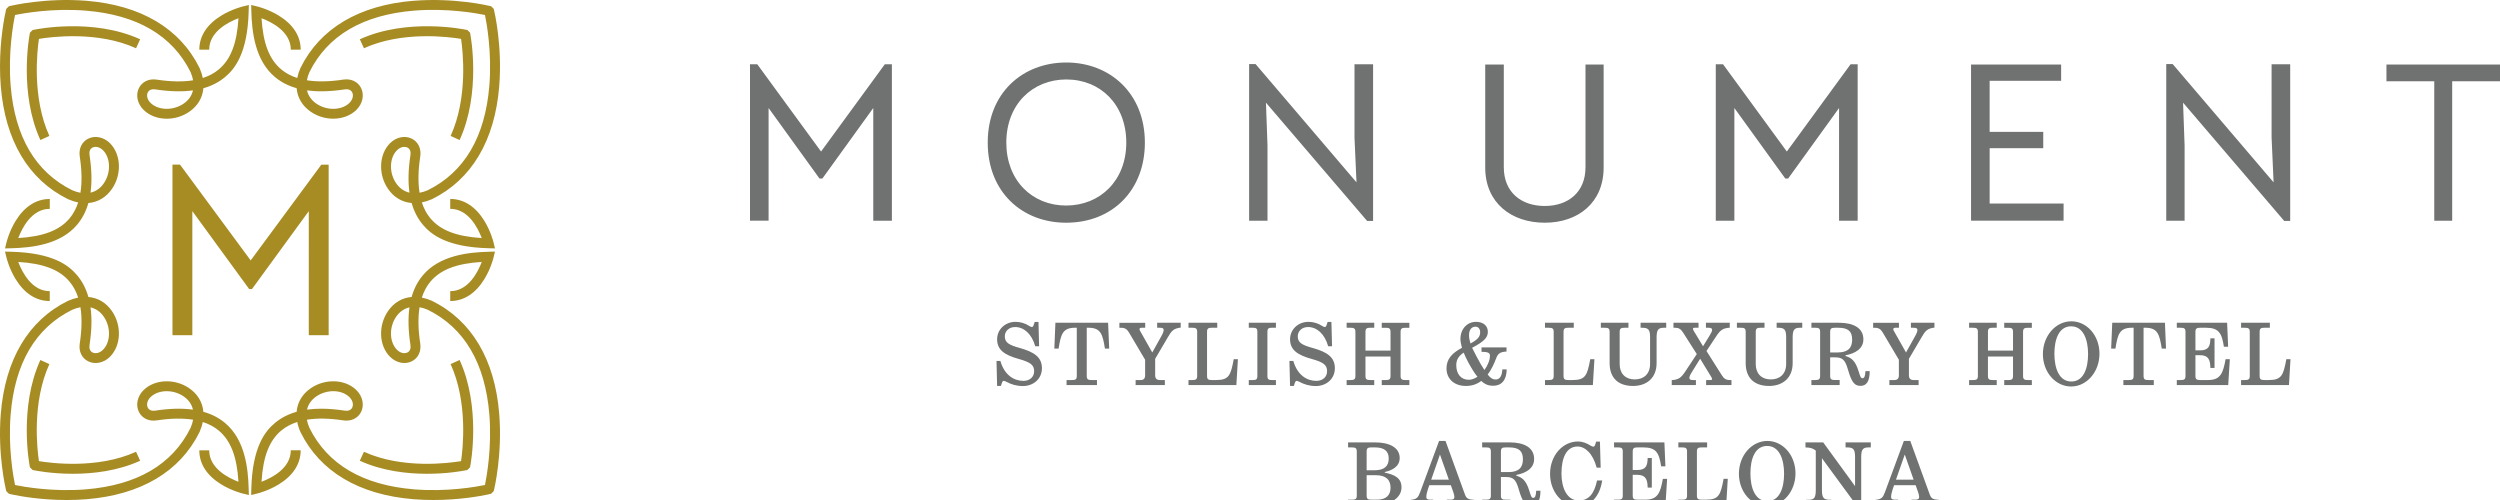 <svg xmlns="http://www.w3.org/2000/svg" width="200" height="40" viewBox="0 0 200 40">
    <g fill="none" fill-rule="evenodd">
        <g>
            <g>
                <g>
                    <path fill="#6F7271" d="M126.228 35.319c.398 0 .732.146 1.029.336.065.043.159.08.217.08.087 0 .13-.088.217-.409h.304l.058 2.085h-.319c-.318-1.18-.955-1.69-1.527-1.69-.899 0-1.29.917-1.29 2.163 0 1.166.45 2.157 1.384 2.157.768 0 1.23-.495 1.462-1.603h.413c-.21 1.356-.963 2.055-1.948 2.055-1.238 0-2.223-1.136-2.223-2.58 0-1.5 1.036-2.594 2.223-2.594zm15.159-.043c1.245 0 2.252 1.137 2.252 2.594 0 1.457-1.02 2.623-2.267 2.623-1.245 0-2.259-1.136-2.259-2.595 0-1.457 1.021-2.622 2.274-2.622zm4.469.116l2.548 3.498v-2.325c0-.619-.13-.772-.637-.772h-.123v-.401h2.02v.401h-.188c-.434 0-.579.153-.579.772v3.884h-.362l-2.78-3.79v2.544c0 .627.137.78.643.78h.124v.394h-2.02v-.394h.188c.434 0 .572-.153.572-.78v-3.155c-.203-.167-.406-.248-.825-.255v-.401h1.419zm-25.081 0c1.18 0 1.955.43 1.955 1.326 0 .758-.667 1.137-1.426 1.276v.058c.449.145.774.343 1.042 1.217.138.43.174.56.304.56.145 0 .225-.123.246-.568h.341c0 .845-.268 1.18-.74 1.18-.462 0-.701-.262-.998-1.297-.232-.816-.464-.983-1.036-.983h-.39v1.486c0 .27.108.329.39.329h.37v.4h-2.26v-.4h.312c.275 0 .384-.059.384-.329V36.12c0-.276-.11-.327-.384-.327h-.312v-.401h2.202zm-10.748 0c1.137 0 1.948.423 1.948 1.246 0 .7-.623.999-1.195 1.122v.051c.825.168 1.34.452 1.34 1.18 0 .824-.847 1.386-1.97 1.386h-2.303v-.402h.311c.276 0 .384-.05.384-.328V36.12c0-.276-.108-.327-.384-.327h-.311v-.401h2.18zm26.543 0v.401h-.434c-.276 0-.384.05-.384.327v3.527c0 .278.108.328.384.328h.348c1.035 0 1.165-.393 1.404-1.668h.333l-.123 2.07h-3.83v-.402h.311c.268 0 .384-.05.384-.328V36.12c0-.276-.116-.327-.384-.327h-.311v-.401h2.302zm-3.418 0l.08 1.916h-.341c-.16-1.092-.42-1.515-1.412-1.515h-.478c-.275 0-.384.05-.384.327v1.48h.37c.68 0 .817-.335.825-.962h.333v2.368h-.333c-.008-.626-.145-1.02-.825-1.02h-.37v1.661c0 .278.11.328.384.328h.623c.999 0 1.202-.546 1.405-1.668h.34l-.13 2.07h-4.114v-.402h.312c.275 0 .384-.05.384-.328V36.12c0-.276-.109-.327-.384-.327h-.312v-.401h4.027zm-17.512-.116l1.556 4.284c.117.32.261.4.732.43v.387h-2.187v-.401h.319c.21 0 .29-.074.29-.205 0-.109-.03-.24-.08-.386l-.203-.568h-1.723l-.116.335c-.073.204-.124.452-.124.612 0 .146.087.212.319.212h.232v.4h-1.803v-.387c.492-.05.6-.181.767-.633l1.507-4.08h.514zm37.182 0l1.558 4.284c.115.32.26.4.73.43v.387h-2.186v-.401h.318c.21 0 .29-.074.29-.205 0-.109-.029-.24-.08-.386l-.202-.568h-1.724l-.115.335c-.073.204-.124.452-.124.612 0 .146.087.212.319.212h.231v.4h-1.802v-.387c.492-.05.6-.181.767-.633l1.506-4.08h.514zm-11.45.4c-.963 0-1.339 1.014-1.339 2.194 0 1.187.39 2.222 1.354 2.222.956 0 1.34-1.013 1.34-2.194 0-1.187-.399-2.221-1.355-2.221zm-31.302 2.34h-.739v1.631c0 .278.11.328.384.328h.435c.768 0 1.093-.379 1.093-.962 0-.618-.355-.997-1.173-.997zm42.311-1.654l-.703 2.01h1.412l-.709-2.01zm-37.183 0l-.702 2.01h1.411l-.71-2.01zm5.534-.569h-.269c-.282 0-.39.05-.39.327v1.648h.6c.862 0 1.16-.401 1.16-1.02 0-.656-.305-.955-1.101-.955zm-10.734 0h-.283c-.275 0-.384.05-.384.327v1.502h.624c.832 0 1.143-.364 1.143-.94 0-.598-.362-.889-1.1-.889zm55.708-10.089c1.245 0 2.252 1.136 2.252 2.593 0 1.458-1.021 2.623-2.267 2.623-1.245 0-2.26-1.136-2.26-2.593s1.022-2.623 2.275-2.623zm-61.032.043c.39 0 .782.117 1.1.329.08.058.16.087.218.087.08 0 .123-.087.217-.408h.304l.05 1.945h-.31c-.283-1.005-.92-1.537-1.608-1.537-.485 0-.825.32-.825.743 0 .517.354.7 1.223.94 1.101.313 1.746.714 1.746 1.61 0 .874-.703 1.428-1.522 1.428-.52 0-.962-.145-1.31-.335-.109-.058-.174-.08-.232-.08-.08 0-.123.087-.217.408h-.304l-.05-2.004h.31c.327 1.137 1.087 1.596 1.84 1.596.507 0 .862-.306.862-.772 0-.488-.275-.714-1.217-.977-1.166-.32-1.745-.736-1.745-1.58 0-.788.652-1.393 1.47-1.393zm-23.435 0c.39 0 .782.117 1.1.329.08.058.16.087.218.087.08 0 .123-.087.217-.408h.304l.05 1.945h-.31c-.283-1.005-.92-1.537-1.608-1.537-.485 0-.825.32-.825.743 0 .517.354.7 1.223.94 1.101.313 1.746.714 1.746 1.61 0 .874-.703 1.428-1.521 1.428-.522 0-.963-.145-1.31-.335-.11-.058-.175-.08-.233-.08-.08 0-.123.087-.217.408h-.304l-.05-2.004h.31c.327 1.137 1.087 1.596 1.84 1.596.507 0 .862-.306.862-.772 0-.488-.275-.714-1.217-.977-1.166-.32-1.745-.736-1.745-1.58 0-.788.652-1.393 1.47-1.393zm49.037.073v.4h-.311c-.276 0-.392.052-.392.329v2.58c0 .72.42 1.223 1.217 1.223.695 0 1.216-.422 1.216-1.238v-2.12c0-.62-.13-.773-.637-.773h-.123v-.4h2.05v.4h-.189c-.434 0-.58.154-.58.772v2.062c0 1.174-.788 1.822-1.882 1.822-1.26 0-1.876-.714-1.876-1.829v-2.5c0-.276-.108-.327-.39-.327h-.312v-.4h2.209zm10.885 0v.4h-.311c-.275 0-.391.052-.391.329v2.58c0 .72.42 1.223 1.216 1.223.696 0 1.217-.422 1.217-1.238v-2.12c0-.62-.13-.773-.638-.773h-.123v-.4h2.05v.4h-.189c-.434 0-.579.154-.579.772v2.062c0 1.174-.79 1.822-1.883 1.822-1.26 0-1.875-.714-1.875-1.829v-2.5c0-.276-.109-.327-.391-.327h-.312v-.4h2.209zm-23.081-.073c.608 0 .948.335.948.802s-.333.787-1.26 1.275c.11.212.225.445.384.75.225.43.427.773.601 1.028.26-.357.442-.787.442-1.144 0-.255-.203-.306-.674-.314v-.35h2v.33c-.551.028-.696.188-.833.553-.19.502-.406.932-.674 1.29.253.312.427.393.63.393.304 0 .514-.219.543-.81h.348c-.008.86-.413 1.312-1.087 1.312-.34 0-.637-.095-.948-.386-.34.255-.739.401-1.224.401-.977 0-1.557-.605-1.557-1.4 0-.757.442-1.23 1.238-1.653-.08-.277-.123-.517-.123-.707 0-.78.521-1.37 1.246-1.37zm29.035.073c1.18 0 1.955.43 1.955 1.327 0 .758-.667 1.136-1.427 1.274v.06c.45.144.775.341 1.043 1.216.137.43.173.56.304.56.145 0 .224-.123.246-.568h.34c0 .846-.268 1.18-.738 1.18-.464 0-.702-.261-1-1.296-.231-.816-.463-.984-1.035-.984h-.391v1.487c0 .269.109.327.39.327h.37v.401h-2.26v-.4h.312c.276 0 .385-.06.385-.328v-3.527c0-.277-.11-.328-.385-.328h-.311v-.4h2.202zm31.055 0l.08 1.917h-.34c-.16-1.093-.421-1.516-1.413-1.516h-.478c-.275 0-.384.051-.384.328v1.48h.37c.68 0 .818-.336.825-.963h.333v2.369h-.333c-.007-.627-.145-1.02-.825-1.02h-.37v1.66c0 .277.109.328.384.328h.623c1 0 1.202-.546 1.405-1.668h.34l-.13 2.07h-4.113v-.402h.311c.275 0 .384-.05.384-.327v-3.527c0-.277-.109-.328-.384-.328h-.311v-.4h4.026zm-68.23 0v.4h-.312c-.282 0-.391.052-.391.329v1.501h2.005V26.55c0-.277-.108-.328-.383-.328h-.319v-.4h2.209v.4h-.312c-.275 0-.39.051-.39.328v3.527c0 .276.115.327.39.327h.312v.401h-2.209v-.4h.319c.275 0 .383-.052.383-.328v-1.553h-2.005v1.553c0 .276.109.327.39.327h.312v.401h-2.208v-.4h.31c.276 0 .392-.052.392-.328v-3.527c0-.277-.116-.328-.391-.328h-.311v-.4h2.208zm71.649 0v.4h-.435c-.275 0-.384.052-.384.329v3.527c0 .276.109.327.384.327h.348c1.035 0 1.166-.393 1.405-1.668h.332l-.122 2.07h-3.831v-.402h.311c.268 0 .384-.05.384-.327v-3.527c0-.277-.116-.328-.384-.328h-.311v-.4h2.303zm-8.395 0l.087 2.07h-.34c-.181-1.122-.312-1.67-1.31-1.67h-.146v3.856c0 .276.109.327.384.327h.435v.401h-2.434v-.4h.434c.276 0 .385-.052.385-.328V26.22h-.145c-1 0-1.13.547-1.31 1.669h-.341l.086-2.07h4.215zm-37.312 0v.4h-.254c-.152 0-.188.008-.188.088 0 .044.021.103.072.183l.732 1.209.514-.838c.151-.248.21-.364.21-.466 0-.124-.087-.175-.283-.175h-.21v-.4h1.905v.393c-.543.036-.753.19-1.065.663l-.796 1.202 1.23 1.946c.167.27.341.378.63.378h.138v.401h-2.027v-.4h.282c.145 0 .196-.008.196-.088 0-.044-.036-.117-.08-.182l-.876-1.436-.66 1.064c-.144.226-.202.364-.202.467 0 .123.087.174.283.174h.239v.401h-1.934v-.394c.543-.036.746-.189 1.065-.663l.94-1.42-1.1-1.727c-.173-.27-.34-.38-.63-.38h-.137v-.4h2.006zm23.856 0v.4h-.311c-.283 0-.391.052-.391.329v1.501h2.005V26.55c0-.277-.108-.328-.383-.328h-.319v-.4h2.209v.4h-.312c-.275 0-.391.051-.391.328v3.527c0 .276.116.327.391.327h.312v.401h-2.209v-.4h.319c.275 0 .383-.052.383-.328v-1.553h-2.005v1.553c0 .276.108.327.39.327h.312v.401h-2.209v-.4h.312c.275 0 .39-.052.39-.328v-3.527c0-.277-.115-.328-.39-.328h-.312v-.4h2.209zm-62.358 0v.4h-.434c-.275 0-.383.052-.383.329v3.527c0 .276.108.327.383.327h.348c1.035 0 1.166-.393 1.404-1.668h.334l-.123 2.07h-3.831v-.402h.312c.268 0 .383-.05.383-.327v-3.527c0-.277-.115-.328-.383-.328h-.312v-.4h2.302zm4.694 0v.4h-.326c-.254 0-.355.052-.355.329v3.527c0 .276.101.327.355.327h.326v.401h-2.172v-.4h.325c.26 0 .362-.052.362-.328v-3.527c0-.277-.101-.328-.362-.328h-.325v-.4h2.172zm-13.426 0l.087 2.07h-.34c-.182-1.122-.312-1.67-1.312-1.67h-.144v3.856c0 .276.108.327.384.327h.434v.401h-2.433v-.4h.435c.275 0 .383-.052.383-.328V26.22h-.145c-1 0-1.129.547-1.31 1.669h-.34l.086-2.07h4.215zm2.968 0v.4h-.282c-.124 0-.174.052-.174.103 0 .058.014.095.058.168l.963 1.705.738-1.326c.123-.219.174-.372.174-.474 0-.124-.08-.175-.304-.175h-.217v-.4h1.883v.386c-.587.073-.732.262-1.036.786l-1.007 1.713v1.304c0 .27.116.393.384.393h.391v.401h-2.339v-.4h.384c.268 0 .377-.124.377-.394V28.78l-1.29-2.18c-.159-.269-.333-.378-.63-.378h-.137v-.4h2.064zm60.3 0v.4h-.282c-.123 0-.174.052-.174.103 0 .058.014.095.058.168l.963 1.705.739-1.326c.123-.219.173-.372.173-.474 0-.124-.08-.175-.304-.175h-.217v-.4h1.883v.386c-.587.073-.732.262-1.036.786l-1.007 1.713v1.304c0 .27.116.393.384.393h.391v.401h-2.338v-.4h.383c.269 0 .377-.124.377-.394V28.78l-1.29-2.18c-.159-.269-.332-.378-.63-.378h-.137v-.4h2.064zm-26.014 0v.4h-.435c-.275 0-.384.052-.384.329v3.527c0 .276.11.327.384.327h.348c1.035 0 1.166-.393 1.405-1.668h.333l-.124 2.07h-3.83v-.402h.311c.268 0 .384-.05.384-.327v-3.527c0-.277-.116-.328-.384-.328h-.311v-.4h2.303zm39.789.285c-.963 0-1.34 1.012-1.34 2.192 0 1.188.391 2.223 1.355 2.223.956 0 1.34-1.013 1.34-2.193 0-1.188-.398-2.222-1.355-2.222zm-48.596 2.105c-.413.27-.594.576-.594 1.006 0 .684.362 1.166 1 1.166.23 0 .47-.095.694-.24-.224-.27-.463-.657-.738-1.16-.145-.269-.268-.531-.362-.772zm29.976-1.99h-.268c-.282 0-.391.052-.391.329v1.647h.601c.862 0 1.159-.401 1.159-1.02 0-.656-.304-.955-1.101-.955zm-29.028-.086c-.347 0-.52.29-.52.67 0 .226.035.415.115.677.572-.312.775-.546.775-.895 0-.263-.138-.452-.37-.452zM85.303 5c3.472 0 6.287 2.446 6.287 6.409 0 3.783-2.567 6.408-6.304 6.408-3.488 0-6.268-2.428-6.268-6.408 0-4 2.816-6.409 6.286-6.409zm35.002.16v8.23c0 1.981 1.382 3.088 3.276 3.088 1.877 0 3.258-1.107 3.258-3.088V5.16h1.452v8.248c0 2.803-2.036 4.409-4.71 4.409-2.691 0-4.763-1.606-4.763-4.41V5.162h1.487zm-19.86-.036l8.074 9.462-.16-3.588V5.143h1.488v12.531h-.478l-8.093-9.461.124 3.427v6.017h-1.47V5.124h.514zm73.368 0l8.074 9.462-.16-3.588V5.143h1.488v12.531h-.478l-8.092-9.461.123 3.427v6.017H173.3V5.124h.514zm-113.229.019l5.1 6.98 5.1-6.98h.567v12.514h-1.489V8.641l-4.072 5.642h-.23L61.487 8.64v9.016H60V5.143h.584zm77.262 0l5.1 6.979 5.1-6.98h.567v12.515h-1.488V8.641l-4.072 5.641h-.23l-4.074-5.641v9.016h-1.487V5.143h.584zM200 5.16V6.5h-3.825v11.157h-1.434V6.5h-3.825V5.16H200zm-35.109 0v1.302h-5.72v4.09h4.289v1.302h-4.288v4.427h5.915v1.375h-7.403V5.16h7.207zM85.304 6.357c-2.692 0-4.799 1.98-4.799 5.052 0 3.034 2.072 5.034 4.781 5.034 2.727 0 4.817-2 4.817-5.034 0-3.035-2.054-5.052-4.8-5.052z" transform="translate(-39 -58) translate(39 30) translate(0 28)"/>
                    <path fill="#A78C24" d="M39.598 20.127l-.122.502c-.008.035-.212.858-.72 1.688-.703 1.155-1.651 1.766-2.738 1.766v-.79c1.44 0 2.21-1.517 2.521-2.338-2.024.124-3.303.62-4.108 1.58-.297.354-.525.78-.683 1.273.26.05.528.135.8.253l.016.008c3.16 1.558 5.02 4.679 5.373 9.025.264 3.237-.385 5.974-.413 6.09l-.026.107-.104.104-.104.104-.11.026-.091.021-.126.028c-.58.121-2.238.426-4.297.426-.507 0-1.039-.018-1.584-.062-4.354-.354-7.48-2.209-9.04-5.364l-.008-.017c-.12-.27-.204-.538-.254-.798-.495.159-.92.386-1.275.682-.962.804-1.46 2.08-1.583 4.101.822-.311 2.342-1.08 2.342-2.518h.79c0 1.087-.61 2.032-1.767 2.735-.833.506-1.657.71-1.691.718l-.504.123.014-.517c.091-3.365 1.123-4.606 1.891-5.248.488-.407 1.064-.705 1.734-.893.064-.76.452-1.421 1.14-1.89 1.161-.791 2.765-.719 3.65.165.495.494.64 1.196.362 1.747-.257.505-.8.761-1.42.667-1.113-.17-2.086-.186-2.911-.054.037.21.105.43.203.655 1.45 2.924 4.267 4.578 8.371 4.916 2.636.217 4.99-.207 5.672-.347.14-.68.566-3.03.349-5.663-.34-4.097-1.996-6.91-4.925-8.356-.226-.098-.445-.166-.657-.203-.132.823-.115 1.794.055 2.906.094.619-.162 1.162-.669 1.417-.551.279-1.255.134-1.75-.36-.885-.884-.958-2.485-.165-3.645.47-.687 1.132-1.074 1.893-1.138.19-.67.488-1.244.895-1.73 1.342-1.602 3.643-1.845 5.257-1.888l.517-.014zm-39.197 0l.518.014c3.37.09 4.614 1.12 5.256 1.888.409.486.707 1.06.896 1.73.761.064 1.423.451 1.892 1.138.794 1.16.72 2.76-.165 3.645-.495.494-1.198.639-1.75.36-.507-.255-.762-.798-.668-1.417.17-1.112.187-2.083.054-2.906-.211.038-.43.105-.657.203C2.85 26.229 1.192 29.04.853 33.138c-.218 2.632.208 4.982.349 5.663.682.14 3.035.564 5.671.347 4.105-.338 6.922-1.992 8.372-4.916.097-.225.165-.444.203-.655-.826-.133-1.798-.115-2.911.054-.62.094-1.164-.161-1.42-.667-.28-.55-.134-1.253.36-1.747.886-.884 2.49-.956 3.652-.165.688.469 1.076 1.13 1.14 1.89.67.188 1.246.486 1.733.893 1.605 1.34 1.848 3.636 1.891 5.248l.014.517-.503-.123c-.035-.008-.858-.212-1.69-.718-1.158-.703-1.77-1.648-1.77-2.735h.792c0 1.438 1.52 2.207 2.341 2.518-.123-2.02-.62-3.297-1.582-4.101-.355-.296-.78-.523-1.275-.682-.05.26-.136.527-.254.798l-.008.017c-1.56 3.155-4.687 5.01-9.04 5.364-.546.043-1.077.062-1.585.062-2.058 0-3.717-.305-4.297-.426l-.126-.028-.092-.02-.108-.027-.105-.104-.103-.104-.027-.108c-.027-.115-.676-2.852-.412-6.089.354-4.346 2.212-7.467 5.372-9.025l.017-.007c.271-.119.54-.203.8-.254-.159-.494-.387-.918-.684-1.273-.805-.96-2.084-1.456-4.108-1.58.312.82 1.082 2.338 2.522 2.338v.79c-1.088 0-2.036-.61-2.74-1.766-.506-.83-.71-1.653-.718-1.688L.4 20.127zM3.23 28.8l.72.328c-1.406 3.075-.978 6.81-.836 7.762.951.159 4.691.654 7.77-.749l.329.719c-1.81.824-3.787 1.043-5.38 1.043-1.735 0-3.012-.26-3.112-.281l-.114-.024-.104-.104-.107-.106-.023-.12c-.036-.19-.868-4.698.856-8.468zm33.538 0c1.724 3.77.893 8.278.857 8.469l-.023.119-.107.106-.104.104-.115.024-.056.011c-.28.055-1.478.27-3.056.27-1.592 0-3.57-.219-5.379-1.043l.329-.719c3.084 1.405 6.82.908 7.77.749.142-.953.57-4.687-.836-7.762zm-8.807 2.977c-.615-.614-1.802-.646-2.645-.071-.404.275-.657.64-.755 1.065.356-.05.735-.074 1.136-.074.58 0 1.207.051 1.884.154.282.043.494-.043.595-.243.103-.204.076-.54-.215-.831zm-14.625-.482c-.502 0-.978.161-1.3.482-.292.291-.317.627-.214.831.101.2.312.285.594.243 1.146-.174 2.15-.201 3.02-.08-.097-.426-.35-.79-.754-1.065-.404-.275-.886-.411-1.346-.411zm-6.094-6.706c.121.87.094 1.872-.08 3.015-.043.283.043.494.242.594.205.104.541.077.834-.214.615-.614.646-1.799.07-2.64-.275-.404-.64-.657-1.066-.755zm25.514 0c-.426.098-.792.352-1.067.754-.576.842-.544 2.027.071 2.641.292.291.628.318.833.214.2-.1.286-.311.243-.594-.174-1.143-.202-2.145-.08-3.015zM14.402 13.171l.047.062 5.606 7.6.023-.031 5.63-7.631h.585v13.647h-1.59V16.89l-4.544 6.233h-.226l-4.546-6.233v9.928h-1.59V13.17h.605zM.818.475c.116-.028 2.857-.676 6.1-.412 4.353.354 7.48 2.208 9.04 5.364l.008.016c.118.271.204.538.254.798.494-.158.92-.385 1.275-.682.962-.803 1.459-2.08 1.583-4.101-.823.31-2.342 1.08-2.342 2.517h-.792c0-1.086.612-2.031 1.77-2.734.832-.506 1.655-.71 1.69-.718l.503-.122-.014.516c-.09 3.365-1.122 4.607-1.89 5.248-.488.407-1.064.705-1.734.894-.064.76-.452 1.42-1.14 1.89-.54.367-1.175.549-1.79.549-.707 0-1.386-.242-1.861-.715-.495-.494-.64-1.196-.361-1.746.256-.506.8-.762 1.42-.668 1.113.17 2.086.187 2.91.054-.037-.21-.105-.43-.202-.655-1.45-2.924-4.267-4.578-8.372-4.916-2.635-.217-4.99.207-5.671.348C1.06 1.88.635 4.23.853 6.86c.339 4.1 1.996 6.91 4.924 8.358.226.098.446.165.657.203.133-.824.116-1.795-.054-2.906-.094-.62.161-1.162.668-1.418.552-.278 1.255-.134 1.75.36.886.885.959 2.486.165 3.645-.469.687-1.131 1.074-1.892 1.139-.19.669-.488 1.243-.896 1.73C4.834 19.573 2.532 19.816.92 19.86l-.518.014.123-.503c.008-.034.212-.857.718-1.688.704-1.155 1.652-1.765 2.74-1.765v.79c-1.44 0-2.21 1.517-2.522 2.337 2.024-.124 3.303-.62 4.108-1.58.297-.354.525-.78.683-1.272-.26-.05-.528-.136-.799-.254l-.017-.007C2.275 14.373.417 11.252.063 6.906c-.184-2.255.076-4.269.259-5.32l.046-.253c.057-.306.1-.488.107-.516L.501.71.605.605.71.501zM33.082.063c3.242-.263 5.984.384 6.099.412L39.29.5l.104.104.104.104.026.108c.028.115.677 2.853.413 6.09-.354 4.346-2.212 7.466-5.373 9.025l-.017.007c-.27.118-.539.203-.799.254.158.493.386.918.683 1.272.805.96 2.084 1.456 4.108 1.58-.311-.82-1.082-2.338-2.521-2.338v-.79c1.087 0 2.035.61 2.739 1.766.507.83.71 1.654.719 1.688l.122.502-.517-.013c-3.37-.09-4.614-1.12-5.257-1.888-.407-.487-.706-1.061-.895-1.73-.761-.065-1.423-.452-1.893-1.138-.792-1.16-.72-2.761.166-3.645.494-.495 1.198-.639 1.75-.36.506.255.762.798.668 1.417-.17 1.111-.188 2.082-.055 2.906.212-.038.431-.105.657-.203 2.934-1.45 4.592-4.268 4.926-8.377.214-2.628-.21-4.964-.35-5.642-.682-.14-3.035-.565-5.672-.348-4.104.338-6.92 1.992-8.37 4.916-.099.225-.167.444-.204.655.825.133 1.798.116 2.911-.054.62-.094 1.164.162 1.42.668.279.55.133 1.252-.362 1.746-.474.473-1.154.714-1.861.714-.615 0-1.25-.18-1.79-.549-.688-.468-1.075-1.13-1.14-1.89-.67-.188-1.245-.485-1.733-.893-1.604-1.339-1.847-3.636-1.89-5.248l-.015-.516.503.122c.035.008.86.212 1.692.718 1.157.703 1.768 1.648 1.768 2.734h-.791c0-1.436-1.52-2.206-2.342-2.517.124 2.02.621 3.298 1.583 4.101.355.297.78.524 1.275.682.05-.26.135-.527.254-.798l.008-.016c1.56-3.156 4.686-5.01 9.04-5.364zM7.652 11.748c-.093 0-.177.02-.247.055-.2.1-.285.312-.243.594.175 1.144.202 2.145.08 3.015.427-.097.793-.351 1.067-.754.576-.842.545-2.027-.07-2.64-.193-.193-.406-.27-.588-.27zm24.696 0c-.182 0-.394.077-.587.27-.615.613-.647 1.798-.071 2.64.275.403.64.656 1.067.754-.122-.87-.094-1.871.08-3.015.043-.282-.043-.494-.243-.594-.07-.035-.154-.055-.246-.055zM2.723 2.379c.19-.04 4.71-.96 8.49.763l-.328.719c-3.079-1.404-6.819-.909-7.77-.75-.142.953-.57 4.687.835 7.763l-.72.328c-1.723-3.77-.892-8.279-.856-8.469l.023-.12.107-.106.104-.103zm26.063.763c3.78-1.723 8.3-.802 8.49-.763l.116.025.104.103.107.107.023.12c.035.19.867 4.698-.857 8.468l-.72-.328c1.406-3.076.978-6.81.836-7.763-.95-.159-4.691-.654-7.77.75zM12.282 7.14c-.215 0-.375.087-.46.253-.102.204-.076.54.216.832.615.613 1.801.646 2.645.07.404-.274.657-.639.755-1.065-.872.122-1.875.095-3.02-.08-.048-.007-.093-.01-.136-.01zm15.402 0l-.102.01c-1.145.175-2.149.201-3.02.08.098.426.351.79.755 1.066.843.575 2.03.542 2.645-.07.292-.293.318-.629.215-.833-.101-.2-.313-.286-.595-.242z" transform="translate(-39 -58) translate(39 30) translate(0 28)"/>
                </g>
            </g>
        </g>
    </g>
</svg>
